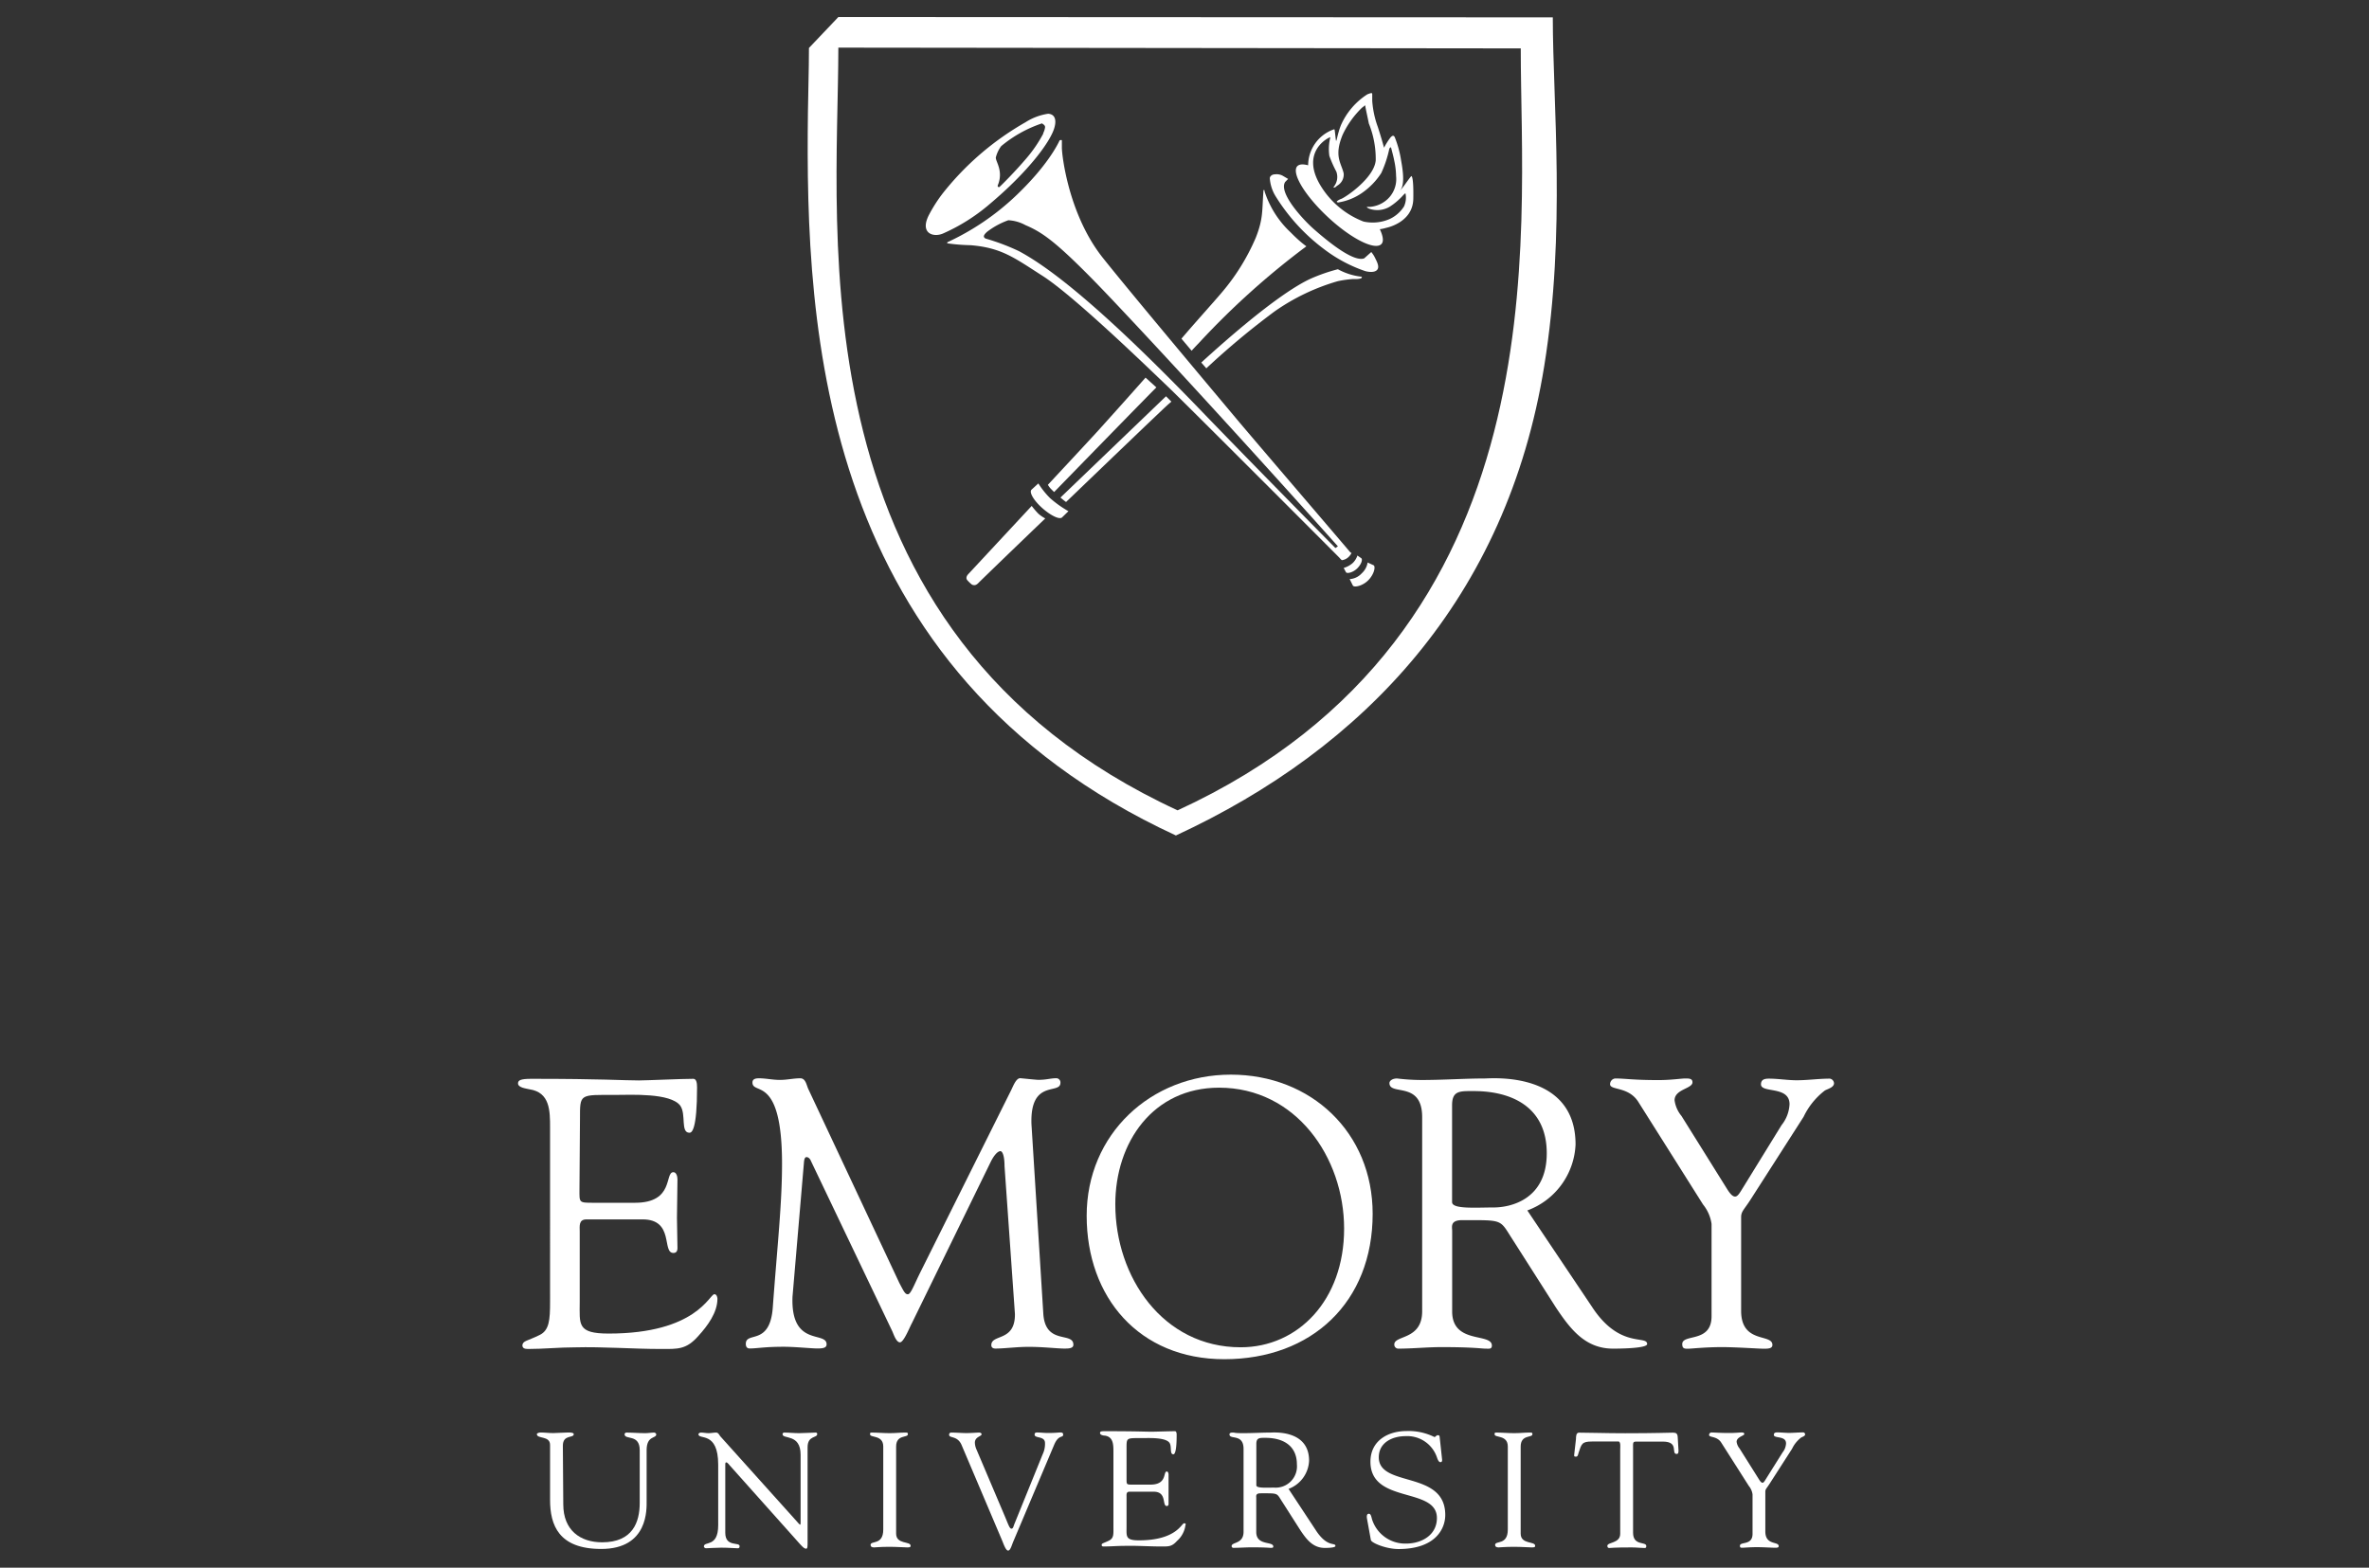 <svg id="Layer_1" data-name="Layer 1" xmlns="http://www.w3.org/2000/svg" viewBox="0 0 278 184"><rect x="0" y="0" width="278" height="184" fill="#333333" stroke="none"/><defs><style>.cls-1{fill:#fff;}</style></defs><title>Emory-logo</title><path class="cls-1" d="M66.1,176.56c0,3.06,2,4.46,4.56,4.46,3.59,0,4.41-2.37,4.41-4.63v-6.19c0-1.94-1.78-1.15-1.78-1.87,0-.09.13-.19.19-.19.74,0,1.49.07,2.23.07.36,0,.71-.07,1.05-.07.09,0,.25.09.25.21,0,.52-1.13.11-1.13,1.86v5.93c0,.94.23,5.66-5.33,5.66-5,0-6-2.81-6-5.76v-6.45c0-1.12-1.55-.67-1.55-1.27,0-.13.33-.19.42-.19.5,0,1,.07,1.49.07s1.22-.07,1.81-.07c.1,0,.61,0,.61.19,0,.52-1.28,0-1.28,1.37Z"/><path class="cls-1" d="M84.28,171.91c0-4-2.32-2.87-2.32-3.58,0-.11.19-.19.29-.19.31,0,.59.07.9.07s.59-.07.88-.07.38.31.5.44l9.13,10.16c.11.13.19.21.23.21s.06-.06.06-.21v-8c0-2.51-2.12-1.78-2.12-2.41,0-.13.1-.19.21-.19.57,0,1.13.07,1.74.07s1.47-.07,1.93-.07c.12,0,.19.05.19.17,0,.5-1.13.15-1.13,1.55v11.09c0,.56,0,.82-.17.82s-.32-.1-.72-.54L85.64,172s-.27-.36-.4-.36-.13.06-.13.44v7.82c0,1.72,1.68,1.05,1.68,1.57,0,.09,0,.25-.21.25-.46,0-1-.07-1.93-.07-.67,0-1.66.07-1.8.07s-.25-.12-.25-.21c0-.67,1.68.17,1.68-2.5Z"/><path class="cls-1" d="M103.65,169.78c0-1.4-1.55-1-1.55-1.43,0-.17,0-.21.19-.21.71,0,1.4.07,2.1.07s1.18-.07,1.78-.07c.31,0,.37,0,.37.19,0,.46-1.38,0-1.38,1.45V180c0,1.3,1.7.86,1.7,1.43,0,.14-.06.19-.38.19s-1.27-.07-2.09-.07c-1.17,0-1.57.07-1.83.07s-.4-.1-.4-.29c0-.55,1.49.08,1.49-1.81Z"/><path class="cls-1" d="M112.85,169.62c-.48-1.15-1.47-.79-1.47-1.21a.24.24,0,0,1,.27-.27c.59,0,1.19.06,1.76.06s1.24-.06,1.51-.06c.11,0,.27.08.27.19,0,.27-.79.29-.79,1a2.12,2.12,0,0,0,.17.75l3.35,7.89c.42,1,.56,1.45.77,1.45s.25-.31.34-.53l3.33-8.21a2.81,2.81,0,0,0,.27-1.3c0-.88-1.22-.52-1.22-1,0-.19.1-.25.29-.25.42,0,.84.06,1.26.06.92,0,1.21-.06,1.47-.06s.33.08.33.25c0,.43-.54-.06-1.07,1.23l-4.76,11.27c-.21.48-.35,1.11-.63,1.11s-.54-.8-.71-1.2Z"/><path class="cls-1" d="M147.43,169.47c0-.75.41-.71,1.09-.71,1.88,0,3.67.79,3.67,3.12a2.5,2.5,0,0,1-2.67,2.72c-.9,0-2.09.09-2.09-.27Zm3.78,5.28a3.7,3.7,0,0,0,2.41-3.31c0-3.68-4.23-3.3-4.54-3.3-1,0-2.09.07-3.2.07s-.88-.07-1.22-.07-.38.11-.38.22c0,.65,1.65-.13,1.65,1.7v9.73c0,1.45-1.4,1.18-1.4,1.67a.2.2,0,0,0,.19.21c.73,0,1.46-.06,2.18-.06,1.59,0,2,.06,2.2.06s.32,0,.32-.15c0-.66-2-.06-2-1.71v-4c0-.19-.11-.54.5-.54,2.15,0,1.86-.06,2.55,1l2.13,3.34c.73,1.09,1.48,2.07,2.87,2.07.17,0,1.24,0,1.24-.23,0-.46-.94.25-2.31-1.86Z"/><path class="cls-1" d="M160.42,178.27c-.07-.38,0-.6.21-.6s.27.23.37.63a4.08,4.08,0,0,0,4,2.87c1.83,0,3.62-1,3.62-3,0-3.69-7.8-1.62-7.8-6.61,0-2.43,2-3.6,4.26-3.6a6.82,6.82,0,0,1,3.24.7c.17,0,.21-.21.4-.21s.21.06.23.27l.28,2.6c0,.15,0,.29-.21.29s-.34-.4-.4-.57a3.68,3.68,0,0,0-3.68-2.48c-1.52,0-3.14.73-3.14,2.48,0,3.59,7.8,1.49,7.8,6.77,0,1.6-1.12,4-5.49,4-1.43,0-3.17-.71-3.24-1.06Z"/><path class="cls-1" d="M176.94,169.78c0-1.4-1.55-1-1.55-1.43,0-.17,0-.21.19-.21.71,0,1.4.07,2.1.07s1.19-.07,1.78-.07c.31,0,.37,0,.37.19,0,.46-1.38,0-1.38,1.45V180c0,1.3,1.7.86,1.7,1.43,0,.14-.06.19-.38.19s-1.26-.07-2.09-.07c-1.17,0-1.57.07-1.83.07s-.4-.1-.4-.29c0-.55,1.49.08,1.49-1.81Z"/><path class="cls-1" d="M190.13,170.07c0-.14.08-.86-.19-.88h-3.12c-1.19,0-1.23.28-1.58,1.34-.06.19-.07.44-.32.44s-.19-.14-.19-.23l.21-1.85c0-.23,0-.74.34-.74,1.5,0,3,.07,5.44.07,3.46,0,5.22-.07,5.6-.07s.54.11.56.55l.09,1.53c0,.19,0,.42-.21.42-.71,0,.33-1.45-1.63-1.45H192.4c-.86,0-.76-.08-.76.94v9.75c0,1.6,1.55,1,1.55,1.57,0,.06,0,.23-.17.23-.46,0-1-.07-1.55-.07-2.14,0-2.5.07-2.62.07s-.23-.06-.23-.25c0-.46,1.51-.27,1.51-1.42Z"/><path class="cls-1" d="M202,169.34c-.5-.82-1.44-.59-1.44-.92a.29.29,0,0,1,.25-.29c.52,0,.88.06,2.18.06.63,0,1.15-.06,1.34-.06s.36,0,.36.19-.9.34-.9.9a1.54,1.54,0,0,0,.34.78l2.32,3.69c.15.23.27.34.38.34s.21-.13.36-.38l2-3.19a1.8,1.8,0,0,0,.4-1.05c0-.94-1.43-.54-1.43-1,0-.25.19-.29.4-.29.46,0,.94.06,1.4.06s1.11-.06,1.66-.06a.24.24,0,0,1,.21.23c0,.21-.32.29-.46.37a3.62,3.62,0,0,0-1.07,1.32l-2.68,4.17c-.31.48-.46.58-.46.86v4.68c0,1.66,1.57,1.13,1.57,1.72,0,.17-.17.19-.44.19s-1.39-.07-2.1-.07c-.86,0-1.55.07-1.72.07s-.29,0-.29-.23c0-.53,1.48,0,1.48-1.4v-4.63a2,2,0,0,0-.44-1Z"/><path class="cls-1" d="M132.2,173.6c0,.65,0,.65.73.65H135c2,0,1.47-1.54,1.92-1.54.15,0,.21.21.21.36,0,.67,0,1.32,0,1.94s0,1,0,1.5c0,.17-.08.25-.21.25-.58,0,.06-1.68-1.54-1.68h-2.83c-.4,0-.35.33-.35.61v3.51c0,1.12-.15,1.59,1.45,1.59,4.4,0,5-2,5.3-2s.16.19.16.23a3,3,0,0,1-1,1.85c-.61.68-1,.64-1.86.64-1.45,0-2.9-.11-4.35-.07-.76,0-1.57.07-2.33.07-.17,0-.29,0-.29-.19s.23-.19.84-.49.54-.76.54-1.66v-8.73c0-.87,0-1.79-1-1.94-.15,0-.57-.07-.57-.29s.12-.23.67-.23c3.6,0,4.6.06,5.4.06.38,0,2.13-.06,2.72-.06.15,0,.2.19.2.43,0,2.13-.27,2.28-.39,2.28-.46,0-.15-.92-.46-1.36-.49-.65-2.47-.54-3.23-.54-1.83,0-1.8-.07-1.8,1.21Z"/><path class="cls-1" d="M143.06,127.66c9,0,14.67,8.16,14.67,16.55s-5.4,13.92-12.14,13.92c-9.13,0-14.71-8.25-14.71-16.78C130.88,134.06,135.31,127.66,143.06,127.66Zm.6,31.87c10.28,0,17.42-6.7,17.42-17.07,0-9.54-7.23-16.33-16.64-16.33s-16.92,7-16.92,16.56S133.65,159.53,143.67,159.53Z"/><path class="cls-1" d="M170.4,129.72c0-1.74.94-1.66,2.55-1.66,4.4,0,8.56,1.83,8.56,7.3s-4.3,6.36-6.23,6.36c-2.11,0-4.88.22-4.88-.63Zm8.83,12.35a8.65,8.65,0,0,0,5.66-7.74c0-8.65-9.92-7.75-10.63-7.75-2.34,0-4.88.18-7.45.18a24.75,24.75,0,0,1-2.87-.18c-.54,0-.89.27-.89.54,0,1.53,3.84-.31,3.84,4v22.78c0,3.41-3.27,2.78-3.27,3.9a.47.47,0,0,0,.45.49c1.7,0,3.4-.18,5.09-.18,3.72,0,4.74.18,5.15.18s.76.09.76-.36c0-1.53-4.66-.13-4.66-4v-9.46c0-.45-.27-1.26,1.16-1.26,5,0,4.36-.13,6,2.38l5,7.85c1.71,2.56,3.45,4.85,6.72,4.85.41,0,4,0,4-.54,0-1.08-3.24.58-6.46-4.35Z"/><path class="cls-1" d="M192.3,129.4c-1.16-1.93-3.36-1.39-3.36-2.15a.68.68,0,0,1,.59-.67c1.21,0,2.05.19,5.1.19,1.47,0,2.68-.19,3.13-.19s.85,0,.85.45c0,.76-2.1.8-2.1,2.11a3.64,3.64,0,0,0,.81,1.84l5.4,8.65c.35.54.62.81.89.81s.49-.32.84-.9l4.61-7.48a4.23,4.23,0,0,0,.94-2.46c0-2.19-3.35-1.26-3.35-2.33,0-.58.44-.67.93-.67,1.07,0,2.19.19,3.26.19,1.3,0,2.59-.19,3.89-.19a.58.58,0,0,1,.49.54c0,.49-.75.67-1.07.85a8.49,8.49,0,0,0-2.5,3.09l-6.26,9.77c-.72,1.12-1.07,1.34-1.07,2v11c0,3.9,3.67,2.64,3.67,4,0,.4-.41.45-1,.45s-3.27-.19-4.91-.19c-2,0-3.62.19-4,.19s-.67,0-.67-.54c0-1.26,3.44-.09,3.44-3.27V143.65a4.69,4.69,0,0,0-1-2.28Z"/><path class="cls-1" d="M122.43,154.16c.22,3.76,3.53,2.1,3.53,3.67,0,.45-.59.45-1.07.45-.85,0-2.42-.2-4.2-.2-1.38,0-2.82.2-3.87.2-.4,0-.49-.22-.49-.4,0-1.34,2.82-.36,2.77-3.67l-1.22-17.35c0-1.12-.22-1.75-.49-1.75s-.72.4-1.17,1.34L107,155.32c-.23.4-.94,2.23-1.39,2.23s-.76-1-.9-1.3l-9.53-19.95c-.14-.36-.36-.49-.54-.49s-.27.23-.3.67L93,152.19c-.23,5.95,4,4,4,5.59,0,.45-.49.49-1.12.49s-2.59-.2-3.91-.2c-2.32,0-3.09.2-4,.2-.32,0-.45-.22-.45-.54,0-1.52,2.86.31,3.17-4.34.54-7.31,1.08-12.06,1.08-16.8,0-10.53-3.47-8-3.47-9.54,0-.4.35-.49.76-.49.8,0,1.61.19,2.46.19s1.6-.19,2.39-.19c.63,0,.72.76.94,1.25l10.68,22.76c.5.94.67,1.34,1,1.34s.67-.94,1.39-2.42l10.68-21.42c.26-.49.62-1.57,1.15-1.52s1.88.19,2.09.19c1,0,1.43-.19,2.15-.19a.5.5,0,0,1,.45.54c0,1.43-3.58-.49-3.4,4.84Z"/><path class="cls-1" d="M68,139.64c0,1.53-.09,1.53,1.69,1.53h4.83c4.64,0,3.44-3.59,4.5-3.59.35,0,.48.49.48.85,0,1.57-.06,3.09-.06,4.51,0,1.16.06,2.33.06,3.54,0,.4-.17.58-.48.58-1.38,0,.14-3.94-3.61-3.94H68.83c-.94,0-.8.77-.8,1.44v8.24c0,2.64-.35,3.72,3.4,3.72,10.3,0,11.82-4.62,12.4-4.62.31,0,.36.45.36.54,0,1.61-1.16,3.18-2.23,4.35-1.43,1.63-2.42,1.54-4.37,1.54-3.4,0-6.78-.28-10.18-.19-1.78,0-3.65.19-5.44.19-.41,0-.67-.09-.67-.45.09-.54.54-.46,2-1.18,1.16-.54,1.25-1.79,1.25-3.9V132.38c0-2,0-4.17-2.42-4.53-.35-.09-1.34-.18-1.34-.69,0-.36.27-.54,1.56-.54,8.42,0,10.75.19,12.63.19.89,0,5-.19,6.38-.19.35,0,.44.45.44,1,0,5-.62,5.33-.89,5.33-1.08,0-.36-2.15-1.08-3.18-1.15-1.52-5.79-1.26-7.57-1.26-4.28,0-4.2-.18-4.2,2.82Z"/><path class="cls-1" d="M138.19,95.11C92.93,74.19,98.36,27.44,98.38,5.59l80.08.09C178.44,27.52,183.49,74.28,138.19,95.11ZM98.38,2,94.93,5.63c0,2.61-.11,5.9-.12,7.51-.33,25.67,1.41,65.6,43.18,84.92,22.1-10.23,38.83-27.84,43.23-55.13,2.55-15.8,1-30.81,1-40.89Z"/><path class="cls-1" d="M121.07,59.38l-7.44,8c-.25.26-.27.53-.13.7s.52.55.64.57.34.13.69-.24c.14-.15,3.66-3.56,7.83-7.56a4.33,4.33,0,0,1-.8-.55A9.35,9.35,0,0,1,121.07,59.38Z"/><path class="cls-1" d="M123.23,58.47A12.83,12.83,0,0,0,125.38,60l-.74.72c-.28.3-1.3-.18-2.31-1.07s-1.58-1.86-1.29-2.17l.81-.74A9.66,9.66,0,0,0,123.23,58.47Z"/><path class="cls-1" d="M159.8,67.29a2.18,2.18,0,0,0,.69-1.27l.73.34c.21.23,0,1.07-.64,1.73s-1.59.88-1.81.66l-.39-.78A2.08,2.08,0,0,0,159.8,67.29Z"/><path class="cls-1" d="M158.71,66.11a2.09,2.09,0,0,0,.58-.91l.47.33c.15.16,0,.69-.48,1.17s-1.16.65-1.32.48l-.28-.52A2.83,2.83,0,0,0,158.71,66.11Z"/><path class="cls-1" d="M155.79,25.18a22.59,22.59,0,0,0,4.14,3l-.13-.17c-1.15-1.67-4.2-4-6.58-5.65A14,14,0,0,0,155.79,25.18Z"/><path class="cls-1" d="M160.92,29.58l-.83.74c-1.16.44-3.81-1.58-5.89-3.41-1.39-1.22-4.18-4.3-3.39-5.55l.35-.36-.63-.37a1.49,1.49,0,0,0-.89-.17c-.33,0-.6.18-.63.45a4.64,4.64,0,0,0,.71,2.17,22.64,22.64,0,0,0,5.68,6.18,17,17,0,0,0,4.75,2.54c.23.08,1.07.26,1.43-.1s0-1-.32-1.63A4.14,4.14,0,0,0,160.92,29.58Z"/><path class="cls-1" d="M158.47,64.84c-1.3-1.54-11.69-13.67-13.26-15.55s-12.27-14.6-15.77-19c-4.05-5.07-4.83-12.1-4.83-12.95,0-.3,0-.6,0-.85,0-.09-.22-.06-.27,0-.19.4-1.42,3-5.27,6.62a29.73,29.73,0,0,1-7.83,5.29c-.07,0-.11.13-.07.16a22.87,22.87,0,0,0,2.74.22c3.63.3,5.12,1.48,8.42,3.59,3.81,2.43,13,11.38,14.77,13.06s19.67,19.61,20.05,20a3.28,3.28,0,0,0,.31.32,1.35,1.35,0,0,0,.68-.28,1.61,1.61,0,0,0,.46-.57Zm-1.76-.52s-9.88-10-16.15-16.52c-12.34-12.77-18-16.72-21-18.33A26,26,0,0,0,115.66,28c-.27-.15-.32-.35.17-.79a9,9,0,0,1,2.5-1.36,4.68,4.68,0,0,1,2,.57c1.68.72,3.09,1.58,6.81,5.28,1.25,1.24,2.65,2.7,4.24,4.39C142.6,48,157,64.12,157,64.12Z"/><path class="cls-1" d="M165.61,20.67c-.38.43-1,1.43-1.39,1.77.41-.36.64-1.25.2-3.59a12.49,12.49,0,0,0-.73-2.71c-.13-.31-.31-.23-.52,0a7.81,7.81,0,0,0-.72,1.13c-.05.2,0,0-.76-2.36a11.15,11.15,0,0,1-.66-3.07c0-.28,0-.57,0-.77s-.1-.18-.57,0a8.23,8.23,0,0,0-3.11,3.64c-.48,1.23-.52,2.24-.6,1.63-.14-1.21-.11-1.19-.24-1.15a4.49,4.49,0,0,0-3,4.21c-.58-.15-1-.15-1.27.1-.73.79.89,3.47,3.61,6s5.52,3.93,6.26,3.14c.29-.31.19-.94-.19-1.74a4.29,4.29,0,0,0,.75-.16s3.13-.59,3.18-3.41S165.61,20.67,165.61,20.67Zm-.87,3.59a4,4,0,0,1-1.67,1.45A5,5,0,0,1,160,26a10.19,10.19,0,0,1-5-4.16c-2.46-4,.84-5.69,1.12-5.74A5.58,5.58,0,0,0,156,18.3a13.76,13.76,0,0,0,.82,1.85,1.83,1.83,0,0,1-.31,1.78c-.11.15.18.07.25,0s.08-.08.18-.15a1.5,1.5,0,0,0,.74-1.43c-.28-1.23-1.17-2-.12-4.54a10.81,10.81,0,0,1,2.27-3.17c.24-.16.39-.36.39-.2s.27,1.32.41,2.05a11.11,11.11,0,0,1,.81,4.34c-.19,2.09-3.61,4.38-4.07,4.52a1.58,1.58,0,0,0-.45.25c-.12.12,0,.15.14.16a6.69,6.69,0,0,0,2.79-1.13,8.3,8.3,0,0,0,2.24-2.32,13.37,13.37,0,0,0,.94-2.83c.1-.23.2-.23.23-.09s.27,1,.36,1.5a9.09,9.09,0,0,1,.21,1.78,3.22,3.22,0,0,1-1.37,3,3.39,3.39,0,0,1-1.73.61l-.23,0c-.09,0-.17,0,0,.13l.22.1a2.86,2.86,0,0,0,2.33-.23,7.42,7.42,0,0,0,1.34-1.08c.22-.21.52-.6.55-.47A2.48,2.48,0,0,1,164.74,24.27Z"/><path class="cls-1" d="M123,13.35a6.77,6.77,0,0,0-2.66,1,33.46,33.46,0,0,0-9.77,8.42,17.47,17.47,0,0,0-1.53,2.4c-1.16,2.2.45,2.72,1.59,2.25A22,22,0,0,0,116.08,24c4.61-3.86,7.3-7.49,7.68-9.12C123.94,14.19,123.88,13.41,123,13.35Zm-.55,2.29a15.89,15.89,0,0,1-2,2.94c-1.26,1.48-2.76,3-3.16,3.36-.06.06-.29,0-.19-.22.71-1.73-.37-2.88-.23-3.28a3.74,3.74,0,0,1,.62-1.29,14.8,14.8,0,0,1,4.79-2.67c.09.09.34.18.36.42A1.91,1.91,0,0,1,122.41,15.64Z"/><path class="cls-1" d="M136.83,46.51,124.44,58.4c.17.16.66.52.66.52s10.69-10.27,11.49-11c.21-.21.69-.63.87-.78Z"/><path class="cls-1" d="M158.78,32.75l.5,0a2,2,0,0,0,.44-.08c.1-.08.15-.19,0-.2A7.42,7.42,0,0,1,157,31.6a20.43,20.43,0,0,0-3.15,1.09c-1.67.75-5.35,3-12.88,9.86l.59.68a92.1,92.1,0,0,1,8-6.67A24.82,24.82,0,0,1,157,33,12.6,12.6,0,0,1,158.78,32.75Z"/><path class="cls-1" d="M151.45,27.27a11.32,11.32,0,0,1-3.06-4.83.81.81,0,0,0,0-.1.08.08,0,0,0-.13,0s0,.09,0,.14c-.17,2.22,0,3.16-.9,5.43a25.2,25.2,0,0,1-4.06,6.51c-1.09,1.28-3,3.38-4.66,5.33l1.2,1.42c.11-.14.49-.54.93-1a92.34,92.34,0,0,1,12.53-11.26C152.59,28.39,152,27.83,151.45,27.27Z"/><path class="cls-1" d="M134.43,44.32c-2.42,2.74-4.85,5.43-5.56,6.22s-5.9,6.36-5.9,6.36a2.65,2.65,0,0,0,.29.41c.17.18.44.44.44.44s11.11-11.41,12-12.28Z"/></svg>